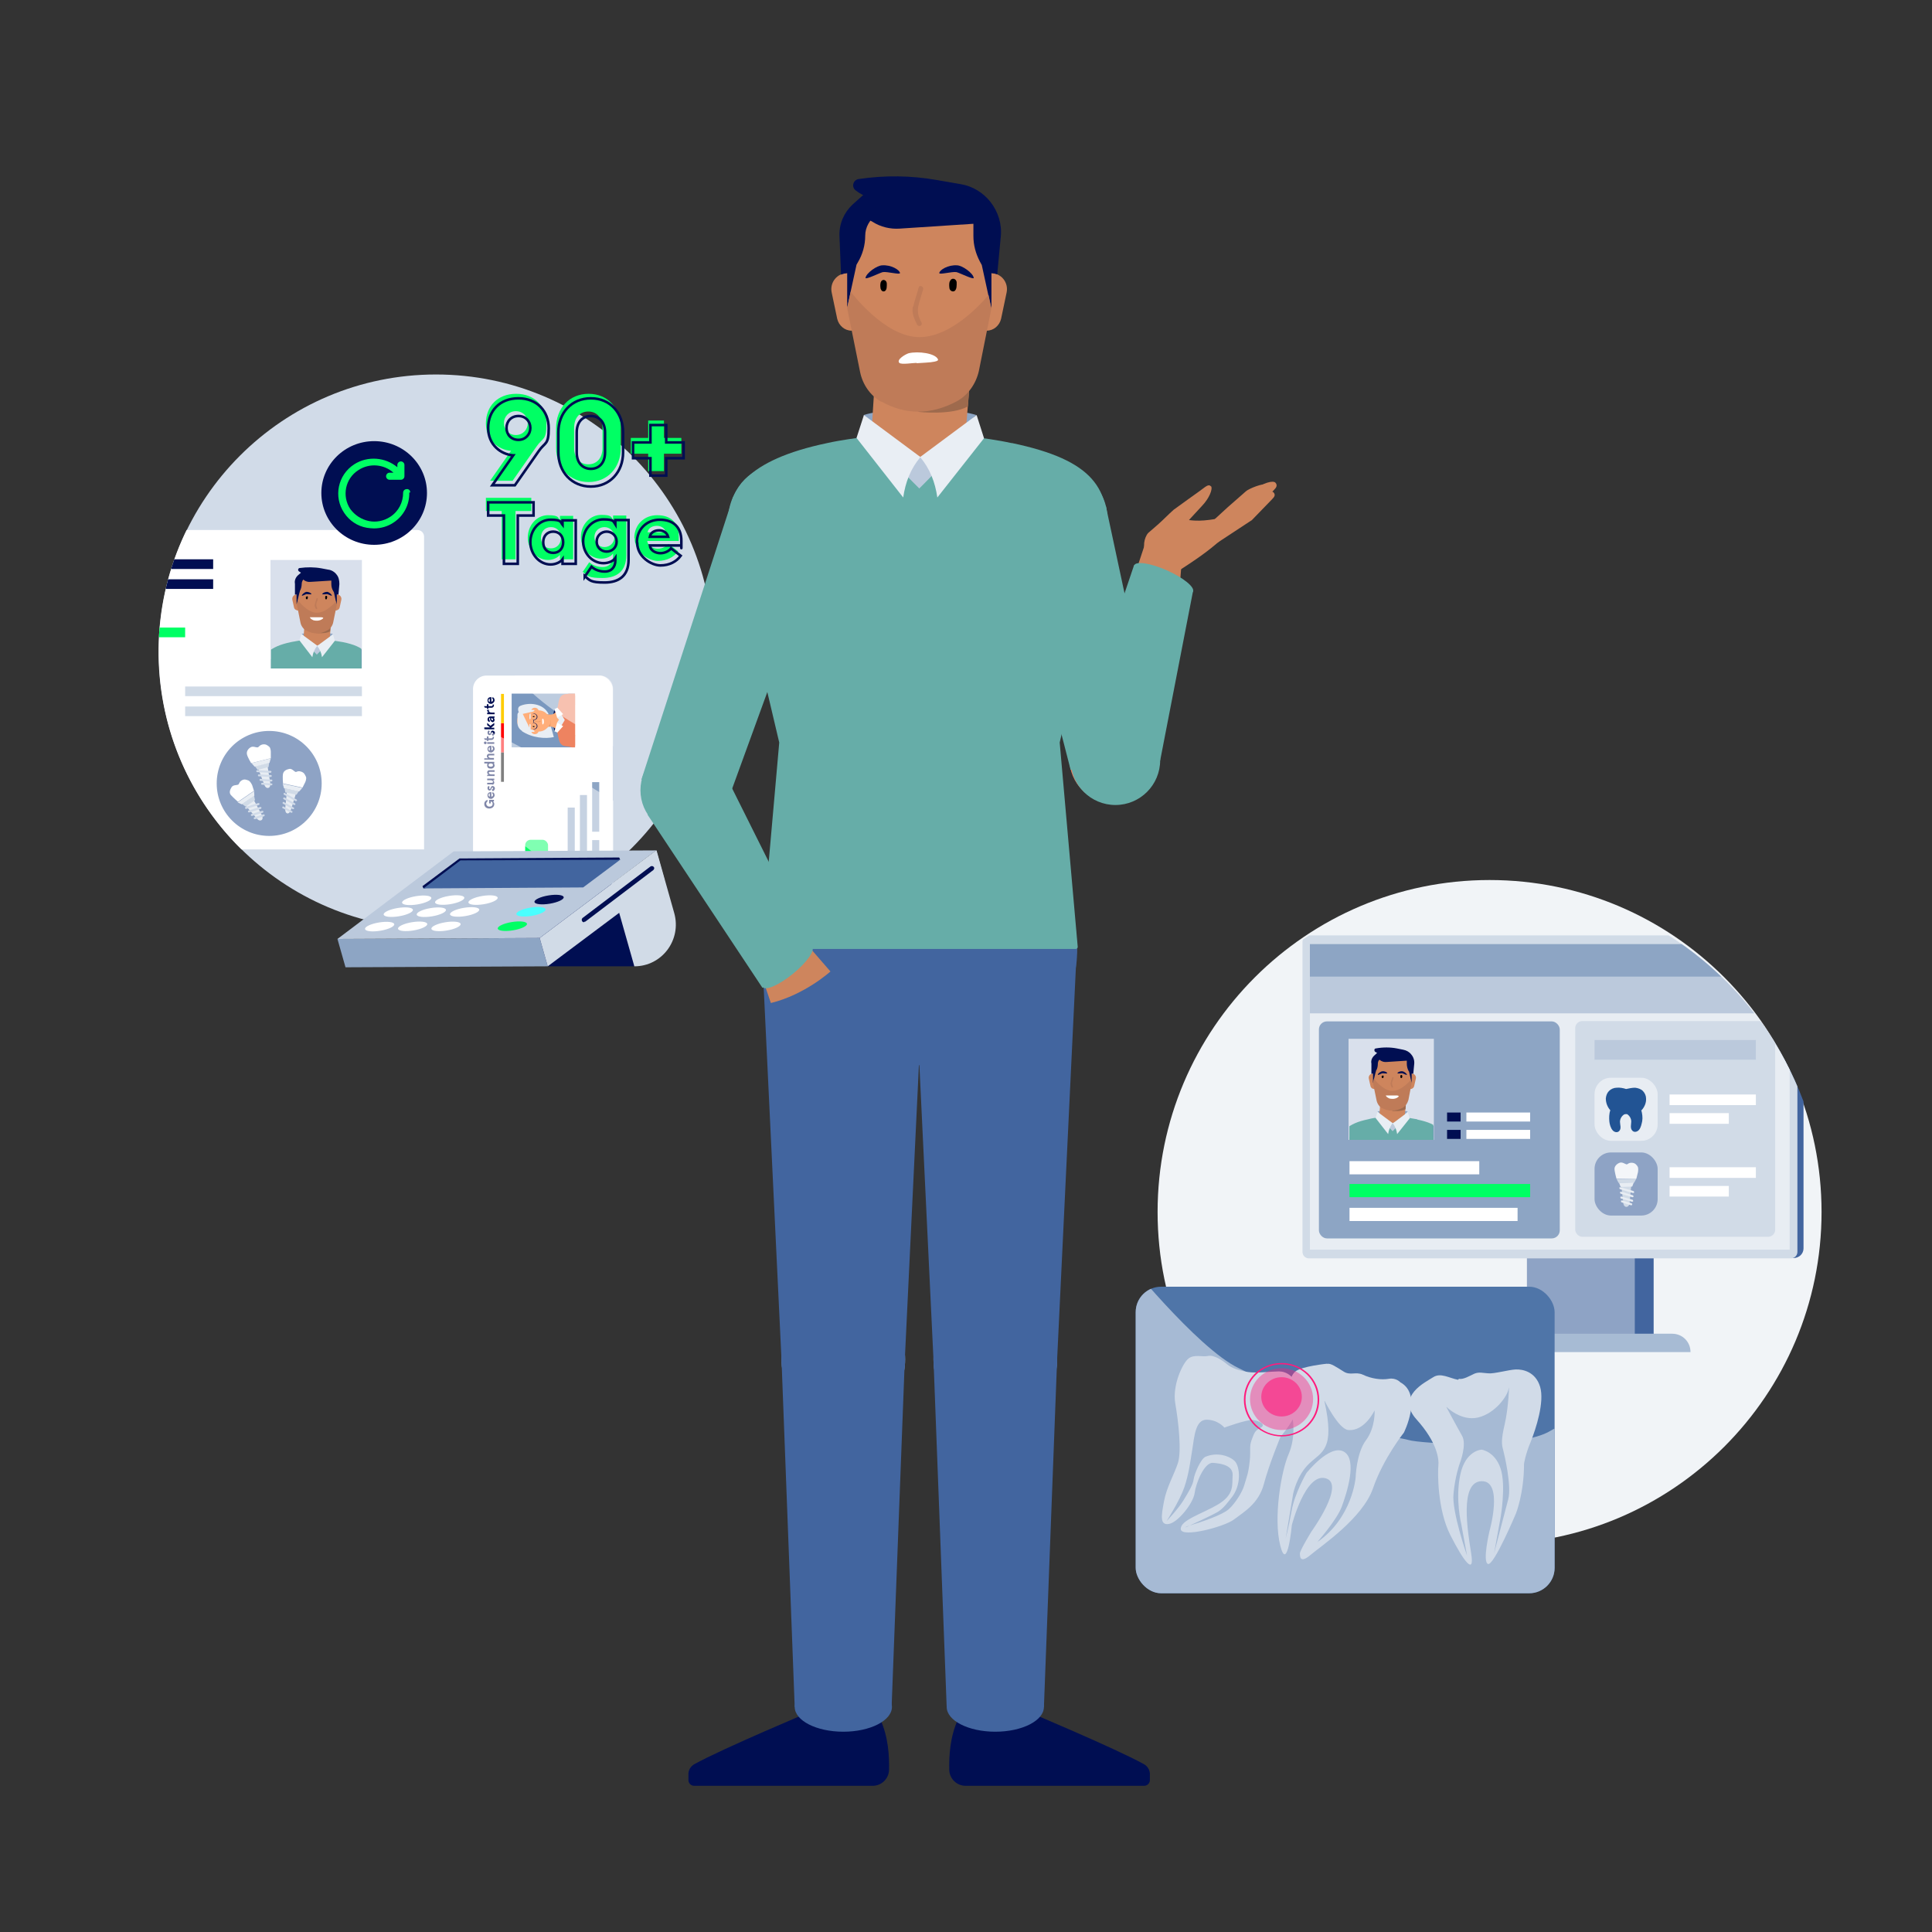 <?xml version="1.0" encoding="UTF-8"?>
<svg xmlns="http://www.w3.org/2000/svg" xmlns:xlink="http://www.w3.org/1999/xlink" id="Ebene_3" version="1.1" viewBox="0 0 600 600">
  <rect x="0" y="0" width="600" height="600" fill="#333333" stroke="none"/>
  <defs>
    <style>
      .st0, .st1 {
        fill: none;
      }

      .st2 {
        fill: #d1dbe9;
      }

      .st3 {
        fill: #4f75a8;
      }

      .st4 {
        fill: #dd9b6f;
      }

      .st1 {
        stroke: #000e52;
        stroke-miterlimit: 10;
        stroke-width: .8px;
      }

      .st5 {
        fill: #fc0;
      }

      .st6 {
        fill: #7a98bf;
      }

      .st7 {
        fill: #f4f6f9;
      }

      .st8 {
        fill: #000e52;
      }

      .st9 {
        fill: #d9e0ec;
      }

      .st10 {
        fill: #ce855d;
      }

      .st11 {
        fill: #ee8360;
      }

      .st12 {
        fill: #e9eef4;
      }

      .st13 {
        fill: #4affff;
      }

      .st14 {
        fill: #d1dbe8;
      }

      .st15 {
        fill: #66ada8;
      }

      .st16 {
        fill: #8ea3c5;
      }

      .st17 {
        clip-path: url(#clippath-1);
      }

      .st18 {
        clip-path: url(#clippath-3);
      }

      .st19 {
        clip-path: url(#clippath-4);
      }

      .st20 {
        clip-path: url(#clippath-2);
      }

      .st21 {
        clip-path: url(#clippath-6);
      }

      .st22 {
        clip-path: url(#clippath-5);
      }

      .st23 {
        fill: #9e6a4d;
      }

      .st24 {
        fill: #e89966;
      }

      .st25 {
        fill: #f1f4f7;
      }

      .st26 {
        fill: #fff;
      }

      .st27 {
        fill: #42659f;
      }

      .st28 {
        fill: #ffae7a;
      }

      .st29 {
        fill: #e8edf3;
      }

      .st30 {
        fill: #bf7b58;
      }

      .st31 {
        opacity: .6;
      }

      .st31, .st32 {
        isolation: isolate;
      }

      .st31, .st32, .st33 {
        fill: #ff1b7c;
      }

      .st32 {
        opacity: .4;
      }

      .st34 {
        opacity: .5;
      }

      .st35 {
        fill: red;
      }

      .st36 {
        fill: #8da5c4;
      }

      .st37 {
        fill: #a7bbd4;
      }

      .st38 {
        fill: #99d7cb;
      }

      .st39 {
        fill: #bbc9dc;
      }

      .st40 {
        fill: #a6bad4;
      }

      .st41 {
        fill: #d1dbe7;
      }

      .st42 {
        fill: #225494;
      }

      .st43 {
        clip-path: url(#clippath);
      }

      .st44 {
        fill: #00ff64;
      }
    </style>
    <clipPath id="clippath">
      <circle class="st0" cx="135.4" cy="202.4" r="86.1" transform="translate(-68.7 335.3) rotate(-89.3)"></circle>
    </clipPath>
    <clipPath id="clippath-1">
      <rect class="st0" x="84.2" y="173.9" width="28" height="33.7"></rect>
    </clipPath>
    <clipPath id="clippath-2">
      <rect class="st0" x="158.5" y="215.4" width="20.1" height="16.7"></rect>
    </clipPath>
    <clipPath id="clippath-3">
      <rect class="st0" x="158.9" y="214.8" width="19.6" height="17.9"></rect>
    </clipPath>
    <clipPath id="clippath-4">
      <circle class="st0" cx="462.4" cy="378.6" r="104.3"></circle>
    </clipPath>
    <clipPath id="clippath-5">
      <rect class="st0" x="419.1" y="322.6" width="26" height="31.4"></rect>
    </clipPath>
    <clipPath id="clippath-6">
      <rect class="st0" x="352.7" y="399.6" width="130.1" height="95.2" rx="7.9" ry="7.9"></rect>
    </clipPath>
  </defs>
  <g>
    <polygon class="st10" points="357.6 168.2 355.6 168.9 340.9 213.3 363.6 217.6 367.1 172.9 357.6 168.2"></polygon>
    <g>
      <g>
        <path class="st10" d="M372.6,165.5l8.6-7.9,5.7-5c.8-.8,5.7-2.8,6.4-2,.7.8,0,1.2-.8,2l-4.1,4.2-2,2.1-2.1,2.1-8.4,8.2c-1,1-2.6.9-3.5,0-1-1-1-2.6,0-3.5,0,0,0,0,0,0h0Z"></path>
        <path class="st10" d="M374.7,163.1l11.9-8-.3.2,3.5-3.2c2.2-2.1,5.6-3,6.3-2.2.7.8.3,1.5-.4,2.2l-6.2,6.4c0,0-.1.1-.2.2h0c0,0-11.6,8.5-11.6,8.5-1.1.8-2.7.6-3.5-.6-.8-1.1-.6-2.7.5-3.5,0,0,0,0,0,0h0Z"></path>
        <path class="st10" d="M374.4,165.1l11.7-7.1-.4.3,3.1-2.9c2.8-2.4,5.9-3.3,6.7-2.5.7.8.3,1.4-.5,2.2l-6.2,6.4c0,0-.2.2-.3.2h0c0,0-11.4,7.5-11.4,7.5-1.2.8-2.7.4-3.5-.7s-.4-2.7.7-3.5c0,0,0,0,0,0h0Z"></path>
        <path class="st10" d="M357.1,173.7c-3-4.6-1.4-7.5,5.3-10.7,7.9-3.8,4.5.9,20.2-2.9,3,4.6-11.1,13.6-15.7,16.6s-6.8,1.6-9.8-3.1h0Z"></path>
      </g>
      <path class="st10" d="M376.1,151c.6.8-.5,3.7-2.8,6.1l-1.2,1.3c-.4.4-.8.9-1.2,1.3-.4.4-.8.9-1.2,1.3l-.7.8-.4.4-.2.2h0c0,.2,0,.2-.1.3l-.2.3-.4.6c-.6,1-1.3,2-1.9,3l-.9,1.5c-.3.5-.6,1-.9,1.6-.2.4-.5.8-.7,1.2-1.4,2.6-5,3-7.2.8h0c-1.4-1.4-.8-4.8.5-6.2,0,0,3.4-2.9,4.2-3.7l2.5-2.4,1.2-1.1,4.7-3.4,2.8-2,1.5-1.1c.7-.5,1.9-1.6,2.5-.8h0Z"></path>
    </g>
  </g>
  <g>
    <circle class="st14" cx="135.4" cy="202.4" r="86.1"></circle>
    <g>
      <g class="st43">
        <g>
          <path class="st26" d="M4.5,164.6h125.1c1.2,0,2.1.9,2.1,2.1v97.1H2.4v-97.1c0-1.2.9-2.1,2.1-2.1Z"></path>
          <rect class="st41" x="57.5" y="213.2" width="54.9" height="3"></rect>
          <rect class="st41" x="57.5" y="219.4" width="54.9" height="3"></rect>
          <rect class="st41" x="14.9" y="207.1" width="31.9" height="3"></rect>
          <rect class="st41" x="14.9" y="213.2" width="31.9" height="3"></rect>
          <rect class="st41" x="14.9" y="219.4" width="31.9" height="3"></rect>
          <rect class="st8" x="14.9" y="173.7" width="51.3" height="3"></rect>
          <rect class="st8" x="14.9" y="179.9" width="51.3" height="3"></rect>
          <rect class="st8" x="14.9" y="186.1" width="31.9" height="3"></rect>
          <rect class="st44" x="14.9" y="194.9" width="42.6" height="3"></rect>
          <rect class="st9" x="84" y="173.9" width="28.4" height="33.7"></rect>
          <g class="st17">
            <g>
              <path class="st36" d="M93.6,196.9s1.3-.5,4.9-.5,4.9.5,4.9.5l-4.9,4.6s-4.8-4.6-4.8-4.6Z"></path>
              <g>
                <path class="st10" d="M103.2,188.8l-1.1,13.1c-.2,2.2-2.1,3.9-4.3,3.7h0c-2.2-.2-3.8-2.1-3.7-4.3l.8-13.3c.2-2.1,2-3.8,4.1-3.8h0c2.4,0,4.4,2.1,4.2,4.5h0Z"></path>
                <path class="st23" d="M102.8,192.9l-4.6,3.7s2.9.3,4.3-.5l.3-3.2Z"></path>
                <g>
                  <g id="SANI_HEAD_FRONTAL">
                    <path class="st10" d="M98.2,193.2l6.4-5.6v-5c0-2.2-1.9-4-4.3-4h-3.8c-2.4,0-4.3,1.8-4.3,4v5l6.1,5.6h0Z"></path>
                    <path class="st10" d="M104.2,189.6h-1.1v-5h1.5c.9,0,1.6.8,1.4,1.7l-.5,2.3c-.1.6-.7,1-1.3,1Z"></path>
                    <path class="st10" d="M92.6,189.6h1.1v-5h-1.5c-.9,0-1.6.8-1.4,1.7l.5,2.3c.1.6.7,1,1.3,1Z"></path>
                    <path class="st8" d="M92.1,187.6v-3c-.4,0-.5.1-.5.1v-3.4c-.2-1,.2-2,1-2.7l1.4-1.2s5.5-.7,5.3-.6c-.8.3-3.2,1.8-4.6,2.7-.6.4-1,1.1-1,1.8h0c0,.8-.2,1.6-.6,2.3v.2c-.1,0-.9,3.7-.9,3.7h0Z"></path>
                    <path class="st8" d="M104.6,187.6v-3c.4,0,.5.1.5.1l.3-3.3c0-1.1-.2-2.2-.9-3h0c-.6-.8-1.6-1.4-2.6-1.5l-2.1-.4c-2.2-.4-4.5-.4-6.7-.1h0c-.5,0-.7.7-.3,1,.7.6,1.7.9,3.1,1l-1.8.6c-.5.1-.5.8-.1,1h.2c.7.6,1.5.8,2.3.7l6.4-.4v1.1c0,.8.2,1.5.6,2.2l.2.3h0l.8,3.7h0Z"></path>
                    <path class="st30" d="M95.1,195.8c2.1,1.2,4.3,1.2,6.5,0,1-.5,1.7-1.5,1.9-2.6l1.1-5.4-.2-1.1c-.2.2-3,3.6-6,3.6s-5.9-3.9-5.9-3.9l-.3,1.4,1.1,5.5c.2,1.1.9,2,1.8,2.6h0Z"></path>
                  </g>
                  <path d="M101,185.3c.1-.4.6-.3.6,0,0,.2,0,.6-.2.8-.2.1-.3,0-.4-.2,0-.1,0-.4,0-.6h0Z"></path>
                  <path d="M95.1,185.4c.1-.3.5-.3.5,0,0,.2,0,.6-.2.7-.2,0-.3,0-.4-.2,0-.1,0-.4,0-.6h0Z"></path>
                  <path class="st8" d="M103.1,185c0,.2-1.3-.5-1.5-.5-.4,0-1.5.2-1.5,0,0-.3.8-.7,1.5-.7.4,0,1.4.7,1.4,1.1Z"></path>
                  <path class="st8" d="M93.7,185c0,.2,1.3-.5,1.5-.5.4,0,1.5.2,1.5,0,0-.3-.8-.7-1.5-.7-.4,0-1.4.7-1.4,1.1Z"></path>
                  <path class="st30" d="M97.8,187.6c.1-.6.3-1.1.5-1.7,0-.3.5-.1.4.1-.1.4-.2.8-.4,1.2-.2.7,0,1.1.2,1.7.1.2-.2.4-.4.2-.3-.5-.5-1-.3-1.6h0Z"></path>
                  <path class="st26" d="M96.4,191.7c0,0,.1,0,.3,0,1,0,2,0,3,0,.3,0,.9.1.6.4-.6.5-1.5.8-2.6.6-.5,0-1.8-.8-1.3-1.1h0Z"></path>
                </g>
              </g>
              <g>
                <path class="st10" d="M107.5,243.2l-1.7,1.9s2.2,2,5.2,2.7l.4-1.3s-.1-2-4-3.3h0Z"></path>
                <g>
                  <g>
                    <circle class="st42" cx="110.2" cy="205.5" r="4.3"></circle>
                    <polygon class="st15" points="106.2 207.1 114.8 230.7 122.2 228.5 114.2 204 106.2 207.1"></polygon>
                    <circle class="st42" cx="118.5" cy="229.4" r="3.8"></circle>
                  </g>
                  <g>
                    <ellipse class="st15" cx="109.6" cy="244.8" rx=".8" ry="2.8" transform="translate(-149.5 175.2) rotate(-50.8)"></ellipse>
                    <polygon class="st15" points="114.8 228.4 107.4 243.1 111.7 246.6 121.7 231.5 114.8 228.4"></polygon>
                    <circle class="st15" cx="118.5" cy="229.4" r="3.8"></circle>
                  </g>
                </g>
              </g>
              <path class="st39" d="M95.8,201l1.3-1.1,1.3.6,1.7-.5c.8.7,1.3,1.6,1.8,2.8l-3,3.9-4.1-3.1,1.1-2.7h0Z"></path>
              <path class="st15" d="M106.4,199.4c-1.1-.2-2.6-.4-3.7-.6-1.1,1.3-4.3,4.5-4.3,4.5,0,0-3.2-3.2-4.3-4.5-1.1.1-2.6.4-3.7.6-7.1,1.5-8.6,4.1-8.6,7l4.5,18.9-1.6,17.7c0,0,0,.2.2.2h27.1c0,0,.2,0,.2-.2l-1.6-17.7,4-17.5c.5-4.5-1.1-7-8.2-8.4h0Z"></path>
              <path class="st12" d="M98.5,200.6c-.8,1-1.3,2.1-1.5,3.5l-4-5.2.6-2,4.9,3.6h0Z"></path>
              <path class="st12" d="M98.5,200.6c.8,1,1.3,2.1,1.5,3.5l4-5.1-.6-2-4.9,3.6h0Z"></path>
              <g>
                <rect class="st8" x="97.5" y="213.4" width="16.8" height="12.3" rx=".5" ry=".5" transform="translate(-8.7 4.4) rotate(-2.3)"></rect>
                <g>
                  <path class="st10" d="M93.9,220.7s3.7-.3,4.4-.4c1,0,.9-.2,1.4,0,.4.2.4,4.1-.5,4.4-.8.3-4.1.3-4.8.2s-1.7-.8-1.9-1.3c-.2-.5-.4-1.2,0-1.9.5-.8,1.5-1.2,1.5-1.2h0Z"></path>
                  <path class="st10" d="M93.9,220.7c.8-.4,1.9-1.4,3.6-1.6v1.6c.4.3-.3,0-.3,0,0,0-4.1.4-3.2,0h0Z"></path>
                  <path class="st10" d="M97.2,220.4s2.8-.3,4-.4c.3,0,.5.2.5.5h0c0,.3-.2.5-.4.6-1,.1-3.3.4-3.5.4-.2,0-1,0-.6-1.1h0Z"></path>
                </g>
                <g>
                  <circle class="st42" cx="77.7" cy="225" r="3.8"></circle>
                  <circle class="st15" cx="86.2" cy="205.6" r="4.3"></circle>
                  <polygon class="st15" points="90 207.4 81.2 226.6 74.2 223.6 82.3 203.8 90 207.4"></polygon>
                </g>
                <g>
                  <g>
                    <ellipse class="st15" cx="93.7" cy="223" rx=".7" ry="2.7" transform="translate(-46.1 25.6) rotate(-12.5)"></ellipse>
                    <polygon class="st15" points="77.7 221.2 93.1 220.3 94.3 225.7 78.4 228.8 77.7 221.2"></polygon>
                  </g>
                  <circle class="st15" cx="77.7" cy="225" r="3.8"></circle>
                </g>
              </g>
            </g>
          </g>
          <g>
            <circle class="st16" cx="83.6" cy="243.3" r="16.3"></circle>
            <path class="st29" d="M91.9,246.5l-1.5,4.8s-.4,1.5-1.2,1.3-.6-1.7-.6-1.7l.5-5.1,2.9.7h0Z"></path>
            <polygon class="st41" points="92.8 245.7 92.1 246.8 88.6 246.1 88.4 244.8 92.8 245.7"></polygon>
            <path class="st2" d="M91.9,248.8s0,0-.1,0l-3.6-2c-.1,0-.2-.2-.1-.4s.2-.2.4-.1l3.6,2c.1,0,.2.2.1.4,0,0-.2.1-.2.1Z"></path>
            <path class="st2" d="M91.4,250s0,0-.1,0l-3.2-1.8c-.1,0-.2-.2-.1-.4s.2-.2.4-.1l3.2,1.8c.1,0,.2.2.1.4,0,0-.2.1-.2.1Z"></path>
            <path class="st2" d="M91,251.3s0,0-.1,0l-3-1.7c-.1,0-.2-.2-.1-.4s.2-.2.4-.1l3,1.7c.1,0,.2.2.1.4,0,0-.2.1-.2.1Z"></path>
            <path class="st2" d="M90.5,252.4s0,0-.1,0l-2.6-1.4c-.1,0-.2-.2-.1-.4s.2-.2.4-.1l2.6,1.4c.1,0,.2.2.1.4,0,0-.2.1-.2.1Z"></path>
            <path class="st26" d="M93.9,244.7l.9-1.8s.5-1.1.2-1.7-.5-1.3-1.6-1.6-1.3.3-1.7.1-1.1-1.1-1.9-.9c-.9.2-1.7.6-1.9,1.5s0,3,0,3l6.1,1.3h0Z"></path>
            <polygon class="st29" points="93.9 244.7 92.9 245.8 88.2 244.8 87.8 243.4 93.9 244.7"></polygon>
            <path class="st29" d="M83.1,238l.8,5s.3,1.5-.6,1.7c-.9.2-1.3-1.2-1.3-1.2l-1.8-4.8,2.9-.7h0Z"></path>
            <polygon class="st41" points="83.6 236.8 83.4 238.2 80 239.1 79.2 238 83.6 236.8"></polygon>
            <path class="st2" d="M84,240h0l-4.1-.2c-.2,0-.3-.1-.3-.3,0-.2.1-.3.3-.3l4.1.2c.2,0,.3.1.3.3,0,.1-.1.3-.3.3h0Z"></path>
            <path class="st2" d="M84.1,241.3h0l-3.7-.2c-.2,0-.3-.1-.3-.3,0-.2.1-.3.3-.3l3.7.2c.2,0,.3.1.3.3,0,.1-.1.3-.3.3h0Z"></path>
            <path class="st2" d="M84.3,242.7h0l-3.4-.2c-.2,0-.3-.1-.3-.3,0-.2.1-.3.3-.3l3.4.2c.2,0,.3.1.3.3,0,.1-.1.3-.3.3h0Z"></path>
            <path class="st2" d="M84.3,243.9h0l-2.9-.2c-.2,0-.3-.1-.3-.3s.2-.3.3-.3l2.9.2c.2,0,.3.1.3.3,0,.1-.1.3-.3.3h0Z"></path>
            <path class="st26" d="M84.1,235.5v-2c0,0,0-1.2-.5-1.6s-1-.9-2.1-.7c-1.1.3-1,.8-1.5.9s-1.4-.5-2.2,0-1.3,1.3-1.1,2.2c.2.9,1.3,2.7,1.3,2.7l6-1.5h0Z"></path>
            <polygon class="st29" points="84.1 235.5 83.7 236.9 79.1 238.1 78.1 237 84.1 235.5"></polygon>
            <path class="st29" d="M78.8,248.4l2.4,4.5s.8,1.3,0,1.8-1.6-.7-1.6-.7l-3.4-3.9,2.5-1.6h0Z"></path>
            <polygon class="st41" points="78.9 247.1 79.2 248.5 76.3 250.5 75.2 249.7 78.9 247.1"></polygon>
            <path class="st2" d="M76.4,251.2c-.1,0-.2,0-.3-.2,0-.1,0-.3.2-.4l3.9-1.2c.2,0,.3,0,.4.2,0,.1,0,.3-.2.4l-3.9,1.2s0,0,0,0Z"></path>
            <path class="st2" d="M77.3,252.3c-.1,0-.2,0-.3-.2,0-.1,0-.3.2-.4l3.6-1.1c.2,0,.3,0,.4.2,0,.1,0,.3-.2.4l-3.6,1.1s0,0,0,0Z"></path>
            <path class="st2" d="M78.2,253.4c-.1,0-.2,0-.3-.2,0-.1,0-.3.2-.4l3.3-1c.2,0,.3,0,.4.2,0,.1,0,.3-.2.4l-3.3,1s0,0,0,0Z"></path>
            <path class="st2" d="M79.1,254.4c-.1,0-.2,0-.3-.2,0-.1,0-.3.2-.4l2.8-.9c.2,0,.3,0,.4.2,0,.1,0,.3-.2.4l-2.8.9s0,0,0,0Z"></path>
            <path class="st26" d="M78.9,245.7l-.6-1.9s-.5-1.1-1.1-1.4c-.6-.2-1.3-.6-2.2,0s-.6,1.1-1.1,1.3-1.5,0-2,.8-.8,1.7-.2,2.4,2.2,2.1,2.2,2.1l5.1-3.5h0Z"></path>
            <polygon class="st29" points="78.9 245.7 79 247.1 75.1 249.8 73.8 249.2 78.9 245.7"></polygon>
          </g>
        </g>
      </g>
      <g>
        <ellipse class="st8" cx="116.2" cy="153.1" rx="16.4" ry="16.1"></ellipse>
        <path class="st44" d="M127.4,152.9c0-.6-.5-1.1-1.1-1-.6,0-1.1.5-1.1,1.1,0,3-1.4,5.8-4,7.5-2,1.3-4.4,1.8-6.7,1.3s-4.3-1.8-5.7-3.7c-2.7-4-1.6-9.5,2.5-12.1,3.5-2.3,8-1.8,10.9.8h-1.2c-.6,0-1.1.5-1.1,1.1s.5,1.1,1.1,1.1h3.5c.6,0,1.1-.5,1.1-1.1v-3.5c0-.6-.5-1.1-1.1-1.1s-1.1.5-1.1,1.1v.7c-3.7-3.1-9.2-3.6-13.4-.9-5.1,3.3-6.5,10.1-3.1,15.1,1.6,2.4,4.1,4.1,7,4.6.7.1,1.5.2,2.2.2,2.2,0,4.3-.6,6.1-1.8,3.2-2.1,5-5.6,4.9-9.3h0Z"></path>
      </g>
    </g>
    <g>
      <g>
        <rect class="st26" x="146.9" y="209.8" width="43.4" height="69.1" rx="4.2" ry="4.2"></rect>
        <rect class="st36" x="176.3" y="250.8" width="2.2" height="24.1"></rect>
        <rect class="st36" x="180.1" y="246.9" width="2.2" height="28"></rect>
        <rect class="st36" x="183.9" y="260.9" width="2.2" height="14"></rect>
        <rect class="st36" x="183.9" y="242.9" width="2.2" height="15.4"></rect>
        <rect class="st44" x="163.1" y="260.8" width="7.1" height="8.8" rx="1.7" ry="1.7"></rect>
        <g>
          <path class="st8" d="M152,251.1c-1.1,0-1.6-.7-1.6-1.4s.4-1.1,1-1.3v.5c-.2.1-.4.4-.4.7s.3.9,1,.9,1-.4,1-.9-.3-.6-.6-.7v.6h-.5v-1.1h1.5v.5h-.3c.2.2.4.4.4.8,0,.7-.5,1.4-1.6,1.4h0s0,0,0,0Z"></path>
          <path class="st8" d="M152.6,245.9v1.5c.3,0,.5-.2.5-.5s-.1-.4-.3-.5l.2-.4c.4.2.6.5.6,1s-.6,1.1-1.1,1.1-1.1-.3-1.1-1.1.6-1,1.1-1h.2,0ZM152.1,246.4c-.2,0-.4.2-.4.5s.1.4.4.5v-.9Z"></path>
          <path class="st8" d="M152.9,245.6l-.2-.4c.2,0,.4-.2.4-.4s0-.2-.2-.2-.2.2-.3.4c-.1.3-.3.5-.6.5s-.6-.3-.6-.7.1-.6.4-.7l.3.3c-.1,0-.2.2-.2.4s0,.2.2.2.2,0,.3-.4c.1-.3.3-.5.6-.5s.7.3.7.7-.3.8-.6.9h0s0,0,0,0Z"></path>
          <path class="st8" d="M152.9,243.6h-1.6v-.5h1.4c.3,0,.4-.1.4-.3,0-.3-.3-.5-.9-.5h-.9v-.5h2.2v.5h-.4c.2.2.4.4.4.7,0,.4-.2.7-.7.7h0Z"></path>
          <path class="st8" d="M151.3,241.1v-.5h.4c-.2-.2-.4-.4-.4-.7,0-.4.2-.7.7-.7h1.6v.5h-1.4c-.3,0-.4.1-.4.3,0,.3.3.5.9.5h.9v.5h-2.2Z"></path>
          <path class="st8" d="M152.4,238.7c-.7,0-1.1-.3-1.1-1s.1-.5.2-.6h-1.1v-.5h3.1v.5h-.2c.1,0,.3.3.3.6,0,.6-.5,1-1.1,1h0ZM152.4,237.1c-.4,0-.7.2-.7.5s.2.5.7.5.7-.2.7-.5-.2-.5-.7-.5Z"></path>
          <path class="st8" d="M150.4,236v-.5h1.2c-.2-.1-.4-.4-.4-.7s.2-.7.7-.7h1.6v.5h-1.4c-.3,0-.4.1-.4.3s.2.5.8.5h.9v.5h-3.1,0Z"></path>
          <path class="st8" d="M152.6,231.5v1.5c.3,0,.5-.2.5-.5s-.1-.4-.3-.5l.2-.4c.4.2.6.5.6,1s-.6,1.1-1.1,1.1-1.1-.3-1.1-1.1.6-1,1.1-1h.2,0ZM152.1,232.1c-.2,0-.4.2-.4.5s.1.4.4.5v-.9Z"></path>
          <path class="st8" d="M150.7,231.1c-.2,0-.4-.1-.4-.4s.1-.4.4-.4.4.1.4.4-.1.4-.4.4ZM151.3,231v-.5h2.2v.5h-2.2Z"></path>
          <path class="st8" d="M152.7,229.8h-1v.3h-.5v-.3h-.6l-.3-.5h.9v-.6h.5v.6h.9c.3,0,.4-.1.4-.3s0-.1,0-.2h.4c0,0,0,.1,0,.2,0,.5-.3.8-.8.8h0Z"></path>
          <path class="st8" d="M152.9,228.4l-.2-.4c.2,0,.4-.2.4-.4s0-.2-.2-.2-.2.2-.3.4c-.1.3-.3.5-.6.5s-.6-.3-.6-.7.1-.6.4-.7l.3.3c-.1,0-.2.2-.2.4s0,.2.2.2.2,0,.3-.4c.1-.3.3-.5.6-.5s.7.3.7.7-.3.8-.6.9h0s0,0,0,0Z"></path>
          <path class="st8" d="M150.4,226.4v-.5h1.8l-.9-.7v-.7l1,.9,1.2-.9v.7l-1,.8h1v.5h-3.1Z"></path>
          <path class="st8" d="M152.9,224.2c-.4,0-.7-.4-.7-.9v-.4h0c-.2,0-.3.2-.3.4s0,.3.2.4v.5c-.5,0-.7-.4-.7-.8s.3-.9.9-.9h1.3v.4h-.3c.2.2.3.4.3.7s-.2.7-.7.7h0ZM152.6,222.9h0v.4c0,.2,0,.4.3.4s.2-.1.2-.2c0-.2-.2-.5-.4-.5Z"></path>
          <path class="st8" d="M151.3,221.8v-.5h.4c-.2-.2-.4-.4-.4-.6s0-.2,0-.3h.5c0,.2,0,.2,0,.3,0,.3.2.6,1,.6h.8v.5h-2.2,0Z"></path>
          <path class="st8" d="M152.7,219.8h-1v.3h-.5v-.3h-.6l-.3-.5h.9v-.6h.5v.6h.9c.3,0,.4-.1.4-.3s0-.1,0-.2h.4c0,0,0,.1,0,.2,0,.5-.3.8-.8.8h0Z"></path>
          <path class="st8" d="M152.6,216.4v1.5c.3,0,.5-.2.5-.5s-.1-.4-.3-.5l.2-.4c.4.2.6.5.6,1s-.6,1.1-1.1,1.1-1.1-.3-1.1-1.1.6-1,1.1-1h.2,0ZM152.1,217c-.2,0-.4.2-.4.5s.1.4.4.5v-.9Z"></path>
        </g>
        <g>
          <rect class="st35" x="155.6" y="224.6" width=".9" height="9.1"></rect>
          <rect class="st5" x="155.6" y="215.5" width=".9" height="9.1"></rect>
          <rect x="155.6" y="233.7" width=".9" height="9.1"></rect>
        </g>
        <g class="st20">
          <g>
            <g class="st18">
              <g>
                <rect class="st6" x="158.9" y="214.8" width="19.6" height="17.9"></rect>
                <g>
                  <line class="st0" x1="187.3" y1="212.6" x2="187.6" y2="216.7"></line>
                  <circle class="st38" cx="187.1" cy="214.7" r="2.1"></circle>
                </g>
              </g>
            </g>
            <g>
              <path class="st8" d="M172.2,227s-1-3.5,0-6.7l1.6,3.2h0l-1.6,3.5h0Z"></path>
              <path class="st28" d="M173.1,219.8c-.1,1.1-1,2.1-1.9,2.1h-4.1c-1.1,0-1.9.9-1.9,1.9h0c0,1.1.9,1.9,1.9,1.9h4.1c.9,0,1.8.9,1.9,1.8,0,0,.7,1.1,1.5,1.1h6.5v-9.8h-7.7c-.1.4-.2.9-.2.9h0Z"></path>
              <g>
                <path class="st24" d="M168.8,225.8s2.2-3,2.2-1.9-.1,1.8-.1,1.8h-2.1q0,.1,0,.1Z"></path>
                <path class="st12" d="M171.1,225.7l.9,3.2c-2.6.6-6.8.3-10-1.9l5.7-1.3h3.3Z"></path>
                <path class="st12" d="M162.2,222.2l-.9-.9c-.3-.2-.4-.6-.4-1h0c0-.5.2-.9.7-1.1,0,0,0,0,0,0,2.6-1.1,7.1-.9,8.8,2.6l-8.2.4h0Z"></path>
                <path class="st28" d="M169.9,221.7l.3.3c.5.5.8,1.2.8,1.9h0c0,.7-.3,1.4-.8,1.9l-.3.3c-.7.7-1.6,1.1-2.7,1.1h-3.3c-1.8,0-3.3-1.5-3.3-3.3h0c0-1.8,1.5-3.3,3.3-3.3h3.3c1,0,2,.4,2.6,1.1h0Z"></path>
                <circle class="st28" cx="166.1" cy="221" r="1.2"></circle>
                <circle class="st28" cx="166.1" cy="226.8" r="1.2"></circle>
                <path class="st12" d="M165.5,221l-3.6.8v-1.5l4.1.2h0c0,.2-.2.4-.5.5h0Z"></path>
                <path class="st12" d="M165.5,226.7l-3.5-.8,1.7,1.4h2.3c0-.3-.2-.5-.5-.6h0Z"></path>
                <path class="st12" d="M162,221l3.1,6.4h-1.5c-1.6,0-2.9-1.3-2.9-2.9v-2.5c0-.6.5-1.1,1.1-1.1h.2Z"></path>
              </g>
              <g>
                <path class="st8" d="M166.9,225.5c0,.6-.5,1-1,1s-1-.5-1-1,.5-1,1-1,1,.5,1,1ZM164.9,225.5c0,.5.4.9.9.9s.9-.4.9-.9-.4-.9-.9-.9-.9.4-.9.9Z"></path>
                <path class="st8" d="M166.9,222.6c0,.6-.5,1-1,1s-1-.5-1-1,.5-1,1-1,1,.5,1,1ZM164.9,222.6c0,.5.4.9.9.9s.9-.4.9-.9-.4-.9-.9-.9-.9.4-.9.9Z"></path>
                <path class="st8" d="M165.9,223.6c-.3.5,0,.9,0,.9h-.1c0,0-.4-.5,0-1h.1Z"></path>
              </g>
              <path d="M165.6,225.4c-.2,0-.2.3,0,.4.1,0,.4,0,.4-.1,0-.1,0-.2-.1-.2,0,0-.2,0-.4,0Z"></path>
              <path d="M165.6,222.4c-.2,0-.2.3,0,.3.1,0,.4,0,.4-.1,0-.1,0-.2-.1-.2,0,0-.2,0-.4,0h0Z"></path>
              <path class="st24" d="M167.6,223.9c-.4.3-.9.1-1.3,0-.1,0-.2.2,0,.2.5.1,1.1.3,1.5,0s0-.3-.1-.2h0Z"></path>
              <path class="st26" d="M168.4,224.2c0,.2,0,.7.1.8.2,0,.4-.4.4-.6,0-.5,0-1.2-.4-1.2-.2,0-.1.6-.1,1h0Z"></path>
              <path class="st12" d="M164.5,224.8s0,0,0,0c0,0-.1.3-.1.4,0,.2,0,.4,0,.6,0,.2,0,.6.2.8.2.3.2-.3.2-.4,0-.3,0-.6,0-.8,0-.1,0-.4,0-.4h0Z"></path>
              <path class="st12" d="M164.5,223.4s0,0,0,0c0,0-.1-.3-.1-.4,0-.2,0-.4,0-.6,0-.2,0-.6.2-.8.2-.3.2.3.2.4,0,.3,0,.6,0,.8,0,.1,0,.4,0,.4h0Z"></path>
              <g>
                <g>
                  <g>
                    <path class="st24" d="M200.8,214.6l1.7.3h1.1c.2.2.9,0,1-.1,0-.2-.1-.1-.3-.2l-.9-.2h-.4c0,0-.4-.2-.4-.2l-1.7-.3c-.2,0-.4.1-.4.3,0,.2.1.4.3.4h0Z"></path>
                    <path class="st28" d="M201.3,214.7h2.1,0,.7c.4.2.9,0,1-.1,0-.2,0-.2-.2-.2l-1.3-.3h-2.2c-.2,0-.4,0-.4.3,0,.2.1.4.4.4h0Z"></path>
                    <path class="st28" d="M201.1,214.5h2c0-.1,0-.1,0-.1h.6c.6.2,1,0,1-.2,0-.2,0-.2-.2-.2l-1.3-.3h-2.1c-.2,0-.4.2-.4.4s.2.4.4.4h0,0Z"></path>
                    <path class="st28" d="M198.2,214.8c0,.8.4,1.1,1.6.9,1.3-.2.5-.5,2.8-1.3,0-.8-2.5-.8-3.3-.8s-1,.4-1,1.2h0Z"></path>
                  </g>
                  <path class="st28" d="M202.5,216.1c0-.1-.4-.4-.9-.5h-.2c0,0-.2,0-.2-.1s-.2,0-.2,0h-.2c0,0,0,0,0,0h0s0,0,0,0h0s0,0,0,0c-.2,0-.3-.1-.5-.2h-.2c0-.1-.2-.2-.2-.2h-.2c-.4-.3-.9,0-1,.4h0c0,.3.3.7.6.7,0,0,.7,0,.8.1h.5c0,0,.2.1.2.1h.9s.5,0,.5,0h.3c.1,0,.4,0,.4,0h0Z"></path>
                  <g>
                    <circle class="st28" cx="195.9" cy="214.7" r="1.1"></circle>
                    <circle class="st28" cx="199" cy="214.8" r="1.1"></circle>
                    <rect class="st28" x="196.3" y="213.2" width="2.3" height="3.2" transform="translate(-18.4 411.1) rotate(-89.7)"></rect>
                  </g>
                </g>
                <g>
                  <ellipse class="st11" cx="198.9" cy="214.7" rx="1.5" ry=".4" transform="translate(-17 412.2) rotate(-89.7)"></ellipse>
                  <circle class="st11" cx="188.4" cy="214.6" r="1.7"></circle>
                  <polygon class="st11" points="188.4 216.4 198.9 216.2 198.9 213.2 188.4 212.9 188.4 216.4"></polygon>
                </g>
                <g>
                  <circle class="st11" cx="175.7" cy="217.6" r="2"></circle>
                  <polygon class="st11" points="188 213 188.8 216.3 176.2 219.5 175.3 215.7 188 213"></polygon>
                  <circle class="st11" cx="188.4" cy="214.6" r="1.7"></circle>
                </g>
              </g>
              <g>
                <g>
                  <g>
                    <path class="st24" d="M200.8,232.7l1.7-.3h1.1c.2-.2.9,0,1,.1,0,.2-.1.1-.3.2l-.9.2h-.4c0,0-.4.2-.4.2l-1.7.3c-.2,0-.4-.1-.4-.3,0-.2.1-.4.3-.4h0Z"></path>
                    <path class="st28" d="M201.3,232.6h2.1,0,.7c.4-.2.9,0,1,.1,0,.2,0,.2-.2.2l-1.3.3h-2.2c-.2,0-.4,0-.4-.3,0-.2.1-.4.4-.4h0Z"></path>
                    <path class="st28" d="M201.1,232.8h2c0,.1,0,.1,0,.1h.6c.6-.2,1,0,1,.2,0,.2,0,.2-.2.2l-1.3.3h-2.1c-.2,0-.4-.2-.4-.4s.2-.4.4-.4h0,0Z"></path>
                    <path class="st28" d="M198.2,232.4c0-.8.4-1.1,1.6-.9,1.3.2.5.5,2.8,1.3,0,.8-2.5.8-3.3.8s-1-.4-1-1.2h0Z"></path>
                  </g>
                  <path class="st28" d="M202.5,231.2c0,.1-.4.4-.9.5h-.2c0,0-.2,0-.2.1s-.2,0-.2,0h-.2c0,0,0,0,0,0h0s0,0,0,0h0s0,0,0,0c-.2,0-.3.1-.5.2h-.2c0,.1-.2.2-.2.2h-.2c-.4.3-.9,0-1-.4h0c0-.3.3-.7.6-.7,0,0,.7,0,.8-.1h.5c0,0,.2-.1.2-.1h.9s.5,0,.5,0h.3c.1,0,.4,0,.4,0h0Z"></path>
                  <g>
                    <circle class="st28" cx="195.9" cy="232.5" r="1.1"></circle>
                    <circle class="st28" cx="199" cy="232.5" r="1.1"></circle>
                    <rect class="st28" x="195.9" y="231.4" width="3.2" height="2.3" transform="translate(-1.3 1.1) rotate(-.3)"></rect>
                  </g>
                </g>
                <g>
                  <ellipse class="st11" cx="198.9" cy="232.6" rx=".4" ry="1.5" transform="translate(-1.4 1.2) rotate(-.3)"></ellipse>
                  <circle class="st11" cx="188.4" cy="232.6" r="1.7"></circle>
                  <polygon class="st11" points="188.4 230.9 198.9 231.1 198.9 234.1 188.4 234.4 188.4 230.9"></polygon>
                </g>
                <g>
                  <circle class="st11" cx="175.7" cy="229.7" r="2"></circle>
                  <polygon class="st11" points="188 234.3 188.8 231 176.2 227.7 175.3 231.6 188 234.3"></polygon>
                  <circle class="st11" cx="188.4" cy="232.6" r="1.7"></circle>
                </g>
              </g>
              <path class="st12" d="M173.3,225.2l-.3-.8.6-.9-.6-.6c.2-.5.7-1.6,1.1-1.9l1.7,2.5-1.6,2.3-.8-.6h0Z"></path>
              <path class="st11" d="M175.3,215.7c-.9.2-1.7,1.2-1.9,2.7,0,.5-.3,1.5-.3,1.5l2.3,3.7-2.3,3.9s.2,1,.3,1.5c.3,1.5,1,2.5,1.9,2.6.3,0,1.4.2,1.7.2l2.9-.5c2.4-.4,4.8-.9,7.2-1,.7,0,1.5,0,2.2.1,1.7.3,5.6.9,8.1.9v-15.1c-2.5,0-6.1.5-7.9.8-.9.1-1.9.2-2.8.2-2.3-.1-4.6-.6-6.8-1l-2.9-.5c-.3,0-1.4,0-1.7.1h0Z"></path>
              <path class="st26" d="M173,224.4s1.4.9,1.9,1.1l-1.8,2-.9-.4.8-2.6h0Z"></path>
              <path class="st26" d="M173,222.9s1.4-.9,1.9-1.1l-1.8-2-.9.4.8,2.6h0Z"></path>
            </g>
          </g>
        </g>
        <g class="st34">
          <path class="st26" d="M190.4,274.7c0,2.3-1.9,4.1-4.1,4.1h-7.7c-7-9.7-15.6-17.2-25.7-22.4-2-1-3.9-2.1-5.8-3.3v-28.2c15,6.6,31.9,16.6,43.4,23.8v25.9h0Z"></path>
          <path class="st26" d="M190.4,231.8c-2.6-1.8-5.3-3.4-8.1-4.9-10.8-5.5-18.2-12.4-22.5-17.1h26.5c2.3,0,4.1,1.9,4.1,4.1v17.9h0Z"></path>
        </g>
      </g>
      <g id="KARTENLESER">
        <polygon class="st8" points="134.6 274.6 196.9 274.3 197 300.1 170.1 300.1 134.6 274.6"></polygon>
        <polygon class="st36" points="170.1 300.1 107.3 300.4 104.8 291.6 167.6 291.3 170.1 300.1"></polygon>
        <polygon class="st41" points="170.1 300.1 206.3 273 203.8 264.1 167.6 291.3 170.1 300.1"></polygon>
        <polygon class="st39" points="140.9 264.4 203.8 264.1 167.6 291.3 104.8 291.6 140.9 264.4"></polygon>
        <polygon class="st8" points="142.7 266.6 192.3 266.3 192.6 267 131.5 275.9 131.2 275.2 142.7 266.6"></polygon>
        <polygon class="st27" points="143 267.2 192.6 267 181.1 275.6 131.5 275.9 143 267.2"></polygon>
        <path class="st41" d="M189.8,274.7l7.2,25.4h0c8.6,0,14.7-8.2,12.4-16.5l-5.5-19.5-14.1,10.5h0Z"></path>
        <g>
          <line class="st0" x1="202.5" y1="269.7" x2="181.4" y2="285.7"></line>
          <path class="st8" d="M181.4,286.4c-.2,0-.4,0-.6-.3-.2-.3-.2-.7.1-1l21.1-16c.3-.2.7-.2,1,.1s.2.7-.1,1l-21.1,16c-.1,0-.3.1-.4.1h0Z"></path>
        </g>
        <g>
          <ellipse class="st26" cx="129.5" cy="279.5" rx="4.6" ry="1.3" transform="translate(-44 25) rotate(-9.4)"></ellipse>
          <ellipse class="st26" cx="139.8" cy="279.4" rx="4.6" ry="1.3" transform="translate(-43.9 26.7) rotate(-9.4)"></ellipse>
          <ellipse class="st26" cx="150.1" cy="279.4" rx="4.6" ry="1.3" transform="translate(-43.7 28.4) rotate(-9.4)"></ellipse>
          <ellipse class="st8" cx="170.7" cy="279.3" rx="4.6" ry="1.3" transform="translate(-43.5 31.7) rotate(-9.4)"></ellipse>
        </g>
        <g>
          <ellipse class="st26" cx="123.8" cy="283.2" rx="4.6" ry="1.3" transform="translate(-44.7 24.1) rotate(-9.4)"></ellipse>
          <ellipse class="st26" cx="134.1" cy="283.2" rx="4.6" ry="1.3" transform="translate(-44.6 25.8) rotate(-9.4)"></ellipse>
          <ellipse class="st26" cx="144.4" cy="283.1" rx="4.6" ry="1.3" transform="translate(-44.4 27.5) rotate(-9.4)"></ellipse>
          <ellipse class="st13" cx="165" cy="283" rx="4.6" ry="1.3" transform="translate(-44.1 30.9) rotate(-9.4)"></ellipse>
        </g>
        <g>
          <ellipse class="st26" cx="118" cy="287.7" rx="4.6" ry="1.3" transform="translate(-45.5 23.2) rotate(-9.4)"></ellipse>
          <ellipse class="st26" cx="128.3" cy="287.6" rx="4.6" ry="1.3" transform="translate(-45.4 24.9) rotate(-9.4)"></ellipse>
          <ellipse class="st26" cx="138.6" cy="287.6" rx="4.6" ry="1.3" transform="translate(-45.2 26.6) rotate(-9.4)"></ellipse>
          <ellipse class="st44" cx="159.2" cy="287.5" rx="4.6" ry="1.3" transform="translate(-44.9 30) rotate(-9.4)"></ellipse>
        </g>
      </g>
    </g>
  </g>
  <g>
    <path class="st36" d="M268.2,128.9s4.7-1.8,17.5-1.8,17.5,1.8,17.5,1.8l-17.7,16.7-17.3-16.7h0Z"></path>
    <g>
      <path class="st10" d="M302.7,99.7l-3.8,47.1c-.6,8-7.6,13.9-15.6,13.3h0c-7.9-.6-13.8-7.5-13.3-15.4l3-47.5c.6-7.7,7.1-13.7,14.8-13.7h0c8.8,0,15.7,7.4,15,16.2Z"></path>
      <path class="st23" d="M301.5,114.6l-16.4,13.3s10.4,1.2,15.5-1.7l.9-11.5h0Z"></path>
      <g>
        <g id="SANI_HEAD_FRONTAL-2">
          <path class="st10" d="M284.9,115.6l23-20v-18c0-7.9-7-14.3-15.5-14.3h-13.7c-8.6,0-15.5,6.4-15.5,14.3v18s21.8,20,21.8,20Z"></path>
          <path class="st10" d="M306.3,102.6h-3.9v-17.8h5.3c3.2,0,5.6,2.9,4.9,6.1l-1.7,8.1c-.5,2.1-2.3,3.7-4.5,3.7Z"></path>
          <path class="st10" d="M264.6,102.6h3.9v-17.8h-5.3c-3.2,0-5.6,2.9-4.9,6.1l1.7,8.1c.5,2.1,2.3,3.7,4.5,3.7Z"></path>
          <path class="st8" d="M263.1,95.6v-10.8c-1.4.2-1.9.5-1.9.5l-.5-12.1c-.1-3.7,1.4-7.2,4.1-9.7l4.9-4.4s19.7-2.3,19-2.1c-3,1.2-11.6,6.6-16.4,9.7-2.2,1.4-3.6,3.9-3.6,6.5h0c0,2.9-.8,5.8-2.3,8.3l-.4.7-2.9,13.3h0Z"></path>
          <path class="st8" d="M307.9,95.6v-10.8c1.4.2,1.8.4,1.8.4l1.1-11.7c.4-3.9-.8-7.7-3.2-10.8h0c-2.3-2.9-5.6-4.9-9.2-5.5l-7.5-1.3c-8-1.4-16.1-1.5-24.2-.3h0c-1.7.2-2.4,2.4-1,3.5,2.5,2,6.1,3.3,11.3,3.6l-6.4,2c-1.6.5-1.9,2.7-.5,3.7l.9.5c2.5,1.6,5.5,2.3,8.4,2.1l22.9-1.5v3.8c0,2.8.7,5.4,2,7.9l.6,1.1h0l2.9,13.3h0Z"></path>
          <path class="st30" d="M273.7,124.7c7.5,4.2,15.3,4.2,23.3,0,3.6-1.9,6.1-5.5,7-9.5l3.9-19.5-.9-4.1c-.7.8-10.7,13.1-21.5,13.1s-21.3-14.1-21.3-14.1l-1.1,5.1,4,19.8c.8,3.9,3.1,7.3,6.6,9.3h0Z"></path>
        </g>
        <path d="M295,87.4c.4-1.3,2-1,2.1.3,0,.8.1,2.2-.7,2.7-.6.3-1.3-.1-1.5-.7-.1-.4-.2-1.5,0-2.2h0Z"></path>
        <path d="M273.5,87.7c.4-1.2,1.8-.9,1.9.3,0,.7.1,2-.6,2.4-.6.3-1.1-.1-1.3-.7-.1-.4-.2-1.3,0-2Z"></path>
        <path class="st8" d="M302.4,86.3c.1.7-4.7-1.7-5.4-1.8-1.4-.2-5.3.9-5.3.3.1-1,2.8-2.6,5.5-2.4,1.6,0,5,2.4,5.2,3.9h0Z"></path>
        <path class="st8" d="M268.8,86.3c-.1.7,4.7-1.7,5.4-1.8,1.4-.2,5.3.9,5.3.3-.1-1-2.8-2.6-5.5-2.4-1.6,0-5,2.4-5.2,3.9h0Z"></path>
        <path class="st30" d="M283.6,95.3c.4-2,1.2-4,1.7-6,.2-.9,1.6-.4,1.4.5-.4,1.5-.9,2.9-1.3,4.4-.7,2.4-.3,3.9.8,6,.4.9-.9,1.5-1.4.6-.9-1.8-1.7-3.5-1.3-5.6h0Z"></path>
        <path class="st4" d="M289.2,112.5c-1.8,0-4.3-.5-4.3-.6-.8-.2-3.3.2-4.2.4-.3,0-.5-.1-.6-.4,0-.3.1-.5.4-.6.4,0,3.5-.6,4.6-.4,1.6.4,4.5.7,5,.4.2-.2.5-.1.7,0s.1.5-.1.7c-.3.2-.8.3-1.5.3h0Z"></path>
      </g>
    </g>
    <g>
      <g>
        <g>
          <circle class="st28" cx="309.1" cy="509.9" r="9"></circle>
          <circle class="st28" cx="309.1" cy="535" r="9"></circle>
          <rect class="st28" x="300.1" y="509.9" width="18" height="25.1"></rect>
        </g>
        <path class="st8" d="M297.4,533.9s15.9-1.7,20.7-2.8c0,0,28.6,12,37.2,16.8,1,.6,1.7,1.6,1.8,2.8v1.9c.1,1.1-.7,2-1.8,2h-55.4c-2.8,0-5-2.2-5.1-4.9-.1-4.2.2-10.3,2.7-15.7h0Z"></path>
      </g>
      <g>
        <circle class="st36" cx="309.1" cy="422.2" r="19.2"></circle>
        <g>
          <ellipse class="st27" cx="309.1" cy="530.1" rx="15.1" ry="7.7"></ellipse>
          <polygon class="st27" points="289.9 422.2 294 530.1 324.2 530.1 328.3 422.2 289.9 422.2"></polygon>
        </g>
      </g>
      <g>
        <circle class="st36" cx="309.1" cy="294.8" r="25.3"></circle>
        <polygon class="st27" points="328.3 422.2 334.4 294.8 283.8 294.8 289.9 422.2 328.3 422.2"></polygon>
        <circle class="st27" cx="309.1" cy="422.2" r="19.2"></circle>
      </g>
    </g>
    <g>
      <g>
        <g>
          <circle class="st28" cx="261.9" cy="509.9" r="9"></circle>
          <circle class="st28" cx="261.9" cy="535" r="9" transform="translate(-290.4 758.3) rotate(-85.9)"></circle>
          <rect class="st28" x="249.3" y="513.5" width="25.1" height="18" transform="translate(-260.8 783.9) rotate(-89.9)"></rect>
        </g>
        <path class="st8" d="M273.5,533.9s-15.9-1.7-20.7-2.8c0,0-28.6,12-37.2,16.8-1,.6-1.7,1.6-1.8,2.8v1.9c-.1,1.1.7,2,1.8,2h55.4c2.8,0,5-2.2,5.1-4.9.1-4.2-.2-10.3-2.7-15.7h0Z"></path>
      </g>
      <g>
        <g>
          <circle class="st36" cx="261.9" cy="422.2" r="19.2"></circle>
          <ellipse class="st27" cx="261.9" cy="530.1" rx="15.1" ry="7.7"></ellipse>
        </g>
        <polygon class="st27" points="281 422.2 276.9 530.1 246.8 530.1 242.7 422.2 281 422.2"></polygon>
        <g>
          <circle class="st36" cx="261.9" cy="294.8" r="25.3"></circle>
          <polygon class="st27" points="242.7 422.2 236.6 294.8 287.1 294.8 281 422.2 242.7 422.2"></polygon>
          <circle class="st27" cx="261.9" cy="422.2" r="19.2"></circle>
        </g>
      </g>
    </g>
    <path class="st27" d="M314.1,237.2h-57.2s-20.3,30-20.3,58.6,10.9,35,24.5,35h48.9c13.5,0,24.5-21.5,24.5-35,0-28.6-20.3-58.6-20.3-58.6h0Z"></path>
    <g>
      <path class="st10" d="M252,294.9l5.9,6.8s-7.9,7.2-18.5,9.8l-1.6-4.7s.4-7.3,14.2-11.9h0Z"></path>
      <g>
        <g>
          <circle class="st15" cx="242.1" cy="159.7" r="15.3"></circle>
          <polygon class="st15" points="256.4 165.2 225.6 249.8 199.2 242.1 227.7 154.3 256.4 165.2"></polygon>
          <circle class="st15" cx="212.6" cy="245.4" r="13.7"></circle>
        </g>
        <g>
          <ellipse class="st15" cx="244.5" cy="300.6" rx="9.9" ry="2.7" transform="translate(-134.9 221.9) rotate(-39.2)"></ellipse>
          <polygon class="st15" points="225.8 241.7 252.1 294.4 236.8 306.8 201.1 253 225.8 241.7"></polygon>
        </g>
      </g>
    </g>
    <path class="st39" d="M276.4,143.5l4.8-3.8,4.6,2.2,6-1.8c2.7,2.4,4.8,5.8,6.3,10.1l-10.9,14-14.6-11.2,3.9-9.6Z"></path>
    <path class="st15" d="M314.1,137.6c-4-.9-9.2-1.6-13.2-2.1-3.8,4.6-15.4,16.2-15.4,16.2,0,0-11.6-11.5-15.4-16.2-4,.5-9.2,1.2-13.2,2.1-25.3,5.3-30.9,14.9-30.9,25.2l16,67.8-5.6,63.5c0,.3.2.6.6.6h97.1c.3,0,.6-.3.6-.6l-5.6-63.5,14.5-62.7c1.6-16.1-4-25-29.3-30.3h0Z"></path>
    <path class="st12" d="M285.8,142c-3,3.6-4.6,7.7-5.3,12.5l-14.5-18.5,2.3-7.1,17.5,13h0Z"></path>
    <path class="st12" d="M285.8,142c3,3.6,4.6,7.7,5.3,12.5l14.5-18.4-2.3-7.2-17.5,13Z"></path>
    <g>
      <g>
        <circle class="st11" cx="346" cy="235.6" r="13.9"></circle>
        <circle class="st15" cx="328.4" cy="160.9" r="15.5"></circle>
        <polygon class="st15" points="313.4 164.9 332.5 239.1 359.5 232.2 343.4 157 313.4 164.9"></polygon>
      </g>
      <g>
        <ellipse class="st15" cx="361.3" cy="179.6" rx="2.7" ry="10" transform="translate(49.9 436.1) rotate(-65.9)"></ellipse>
        <polygon class="st15" points="360.3 236.2 370.5 183.6 352.2 175.5 333.2 231.7 360.3 236.2"></polygon>
        <circle class="st15" cx="346.4" cy="236.1" r="13.9"></circle>
      </g>
    </g>
  </g>
  <path class="st26" d="M284.6,112.7c-1.1,0-4.6.6-5.3,0-1-1,1.9-2.7,2.9-3,3-.7,8.3,0,9.1,1.9.4.9-3.6,1-6.6,1.2h0Z"></path>
  <g>
    <path class="st25" d="M462.6,273.3h0c56.9,0,103.1,46.2,103.1,103.1s-46.2,103.1-103.1,103.1h0c-56.9,0-103.1-46.2-103.1-103.1s46.2-103.1,103.1-103.1h0Z"></path>
    <g class="st19">
      <g>
        <path class="st27" d="M547,390.8v-100.4h10c1.7,0,3.1,1.4,3.1,3v94.3c0,1.7-1.4,3-3.1,3h-10Z"></path>
        <rect class="st16" x="474.2" y="380.7" width="39.4" height="39"></rect>
        <rect class="st27" x="507.7" y="388.4" width="5.8" height="29.5"></rect>
        <path class="st41" d="M556.2,390.8h-149.7c-1.1,0-2-.9-2-2v-96.3c0-1.1.9-2,2-2h149.7c1.1,0,2,.9,2,2v96.3c0,1.1-.9,2-2,2"></path>
        <path class="st37" d="M525.1,419.9h-81.7c0-3.1,2.5-5.7,5.7-5.7h70.2c3.2,0,5.7,2.5,5.7,5.7"></path>
        <rect class="st29" x="406.8" y="293.3" width="149" height="94.8"></rect>
        <rect class="st41" x="489.2" y="317.1" width="62.1" height="67" rx="2.2" ry="2.2"></rect>
        <rect class="st26" x="518.5" y="339.9" width="26.8" height="3.3"></rect>
        <rect class="st26" x="518.5" y="345.7" width="18.4" height="3.3"></rect>
        <rect class="st29" x="495.2" y="334.7" width="19.6" height="19.6" rx="5.1" ry="5.1"></rect>
        <rect class="st26" x="518.5" y="362.5" width="26.8" height="3.3"></rect>
        <rect class="st26" x="518.5" y="368.3" width="18.4" height="3.3"></rect>
        <rect class="st16" x="495.2" y="357.9" width="19.6" height="19.6" rx="5.1" ry="5.1"></rect>
        <rect class="st36" x="409.6" y="317.2" width="74.8" height="67.4" rx="2.5" ry="2.5"></rect>
        <rect class="st39" x="406.8" y="303.1" width="149" height="11.6"></rect>
        <rect class="st36" x="406.8" y="293.2" width="149" height="10.1"></rect>
        <rect class="st39" x="495.2" y="323" width="50.1" height="6.1"></rect>
        <g>
          <rect class="st26" x="455.4" y="345.5" width="19.8" height="2.8"></rect>
          <rect class="st26" x="455.4" y="350.9" width="19.8" height="2.8"></rect>
          <rect class="st26" x="419.1" y="360.6" width="40.3" height="4.1"></rect>
          <rect class="st44" x="419.1" y="367.7" width="56.1" height="4.1"></rect>
          <rect class="st26" x="419.1" y="375.1" width="52.2" height="4.1"></rect>
          <rect class="st8" x="449.4" y="345.5" width="4.2" height="2.8"></rect>
          <rect class="st8" x="449.4" y="350.9" width="4.2" height="2.8"></rect>
          <g>
            <rect class="st9" x="418.8" y="322.6" width="26.5" height="31.4"></rect>
            <g class="st22">
              <g>
                <path class="st36" d="M427.8,345.2s1.2-.5,4.7-.5,4.7.5,4.7.5l-4.8,4.5-4.6-4.5h0Z"></path>
                <g>
                  <path class="st10" d="M437,337.4l-1,12.6c-.2,2.1-2,3.7-4.2,3.6h0c-2.1-.2-3.7-2-3.6-4.1l.8-12.8c.2-2.1,1.9-3.7,4-3.7h0c2.4,0,4.2,2,4,4.4h0Z"></path>
                  <path class="st23" d="M436.7,341.4l-4.4,3.6s2.8.3,4.2-.5l.2-3.1Z"></path>
                  <g>
                    <g id="SANI_HEAD_FRONTAL-3">
                      <path class="st10" d="M432.2,341.7l6.2-5.4v-4.8c0-2.1-1.9-3.8-4.2-3.8h-3.7c-2.3,0-4.2,1.7-4.2,3.8v4.8l5.9,5.4h0Z"></path>
                      <path class="st10" d="M438,338.2h-1v-4.8h1.4c.9,0,1.5.8,1.3,1.6l-.5,2.2c-.1.6-.6,1-1.2,1h0Z"></path>
                      <path class="st10" d="M426.8,338.2h1v-4.8h-1.4c-.9,0-1.5.8-1.3,1.6l.5,2.2c.1.6.6,1,1.2,1h0Z"></path>
                      <path class="st8" d="M426.4,336.3v-2.9c-.4,0-.5.1-.5.1v-3.2c-.2-1,.2-1.9,1-2.6l1.3-1.2s5.3-.6,5.1-.5c-.8.3-3.1,1.8-4.4,2.6-.6.4-1,1-1,1.8h0c0,.8-.2,1.6-.6,2.2v.2c-.1,0-.9,3.6-.9,3.6h0Z"></path>
                      <path class="st8" d="M438.4,336.3v-2.9c.4,0,.5.1.5.1l.3-3.1c.1-1-.2-2.1-.9-2.9h0c-.6-.8-1.5-1.3-2.5-1.5l-2-.4c-2.1-.4-4.3-.4-6.5,0h0c-.5,0-.6.6-.3,1,.7.5,1.6.9,3,1l-1.7.5c-.4.1-.5.7-.1,1h.2c.7.6,1.5.8,2.3.7l6.2-.4v1c0,.7.2,1.5.5,2.1l.2.3h0l.8,3.6h0Z"></path>
                      <path class="st30" d="M429.2,344.1c2,1.1,4.1,1.1,6.3,0,1-.5,1.6-1.5,1.9-2.5l1-5.2-.2-1.1c-.2.2-2.9,3.5-5.8,3.5s-5.7-3.8-5.7-3.8l-.3,1.4,1.1,5.3c.2,1,.8,2,1.8,2.5Z"></path>
                    </g>
                    <path d="M434.9,334.1c.1-.4.5-.3.6,0,0,.2,0,.6-.2.7-.2,0-.3,0-.4-.2,0-.1,0-.4,0-.6h0Z"></path>
                    <path d="M429.2,334.2c.1-.3.5-.2.5,0,0,.2,0,.5-.2.6-.2,0-.3,0-.4-.2,0-.1,0-.4,0-.5h0Z"></path>
                    <path class="st8" d="M436.9,333.8c0,.2-1.2-.5-1.5-.5-.4,0-1.4.2-1.4,0,0-.3.8-.7,1.5-.6.4,0,1.3.6,1.4,1Z"></path>
                    <path class="st8" d="M427.9,333.8c0,.2,1.2-.5,1.5-.5.4,0,1.4.2,1.4,0,0-.3-.8-.7-1.5-.6-.4,0-1.3.6-1.4,1Z"></path>
                    <path class="st30" d="M431.9,336.2c.1-.5.3-1.1.5-1.6,0-.2.4-.1.4.1-.1.4-.2.8-.4,1.2-.2.6,0,1,.2,1.6.1.2-.2.4-.4.2-.2-.5-.5-1-.3-1.5h0Z"></path>
                    <path class="st26" d="M430.5,340.2s.1,0,.3,0c1,0,2,0,2.9,0,.3,0,.9.1.6.4-.5.5-1.4.8-2.5.6-.5,0-1.7-.8-1.3-1.1h0Z"></path>
                  </g>
                </g>
                <g>
                  <path class="st10" d="M441.1,389.8l-1.6,1.8s2.1,1.9,5,2.6l.4-1.3s-.1-2-3.8-3.2Z"></path>
                  <g>
                    <g>
                      <circle class="st42" cx="443.8" cy="353.5" r="4.1"></circle>
                      <polygon class="st15" points="440 355 448.2 377.7 455.3 375.6 447.6 352 440 355"></polygon>
                      <circle class="st42" cx="451.7" cy="376.5" r="3.7"></circle>
                    </g>
                    <g>
                      <ellipse class="st15" cx="443.2" cy="391.3" rx=".7" ry="2.6" transform="translate(-140.1 487.8) rotate(-50.8)"></ellipse>
                      <polygon class="st15" points="448.2 375.5 441.1 389.7 445.2 393 454.8 378.5 448.2 375.5"></polygon>
                      <circle class="st15" cx="451.7" cy="376.5" r="3.7"></circle>
                    </g>
                  </g>
                </g>
                <path class="st39" d="M429.9,349.2l1.3-1,1.2.6,1.6-.5c.7.6,1.3,1.6,1.7,2.7l-2.9,3.8-3.9-3,1-2.6h0Z"></path>
                <path class="st15" d="M440.1,347.6c-1.1-.2-2.5-.4-3.5-.6-1,1.2-4.1,4.3-4.1,4.3,0,0-3.1-3.1-4.1-4.3-1.1.1-2.5.3-3.5.6-6.8,1.4-8.3,4-8.3,6.8l4.3,18.2-1.5,17c0,0,0,.2.1.2h26.1c0,0,.2,0,.1-.2l-1.5-17,3.9-16.8c.4-4.3-1.1-6.7-7.9-8.1h0Z"></path>
                <path class="st12" d="M432.5,348.8c-.8,1-1.2,2.1-1.4,3.4l-3.9-5,.6-1.9,4.7,3.5h0Z"></path>
                <path class="st12" d="M432.5,348.8c.8,1,1.2,2.1,1.4,3.4l3.9-4.9-.6-1.9-4.7,3.5h0Z"></path>
                <g>
                  <rect class="st8" x="431.6" y="361.1" width="16.1" height="11.9" rx=".5" ry=".5" transform="translate(-14.4 17.9) rotate(-2.3)"></rect>
                  <g>
                    <path class="st10" d="M428.1,368.1l4.2-.4c.9,0,.9-.1,1.3,0,.4.2.4,3.9-.5,4.2-.8.3-3.9.3-4.7.2-.7-.1-1.6-.7-1.8-1.2-.2-.5-.4-1.1,0-1.8.4-.8,1.4-1.1,1.4-1.1Z"></path>
                    <path class="st10" d="M428.1,368.1c.8-.3,1.9-1.4,3.4-1.5v1.5c.4.3-.3,0-.3,0,0,0-3.9.4-3.1,0h0Z"></path>
                    <path class="st10" d="M431.2,367.8s2.7-.3,3.8-.4c.3,0,.5.2.5.5h0c0,.3-.2.5-.4.5-1,.1-3.2.4-3.3.4-.2,0-1,0-.6-1h0Z"></path>
                  </g>
                  <g>
                    <circle class="st42" cx="412.5" cy="372.3" r="3.7"></circle>
                    <circle class="st15" cx="420.6" cy="353.6" r="4.1"></circle>
                    <polygon class="st15" points="424.4 355.4 415.9 373.8 409.1 370.9 416.9 351.9 424.4 355.4"></polygon>
                  </g>
                  <g>
                    <g>
                      <ellipse class="st15" cx="427.9" cy="370.3" rx=".7" ry="2.6" transform="translate(-70.1 101.7) rotate(-12.5)"></ellipse>
                      <polygon class="st15" points="412.5 368.6 427.3 367.8 428.5 372.9 413.2 375.9 412.5 368.6"></polygon>
                    </g>
                    <circle class="st15" cx="412.5" cy="372.3" r="3.7"></circle>
                  </g>
                </g>
              </g>
            </g>
          </g>
        </g>
        <path class="st42" d="M509.8,344.8c.9-1,1.5-2.3,1.4-3.7,0-.8-.4-1.7-1-2.3-.6-.6-1.5-.9-2.4-1-.9,0-1.9.2-2.8.4-.9-.3-2-.5-2.9-.4-.9,0-1.8.4-2.4,1-.6.6-.9,1.4-1,2.3,0,1.4.5,2.7,1.4,3.7,0,0,0,0,0,0-.4,1.1-.4,2.4-.3,3.5.1.9.4,2,1,2.7.5.6,1.5.9,2.1.2.7-.8.2-1.9.2-2.8,0-.9.5-1.8,1.3-2.3,0,0,.3-.1.4-.1s.5,0,.5,0c.8.5,1.3,1.4,1.3,2.3,0,.9-.4,2,.3,2.8.6.7,1.6.4,2.1-.2.6-.7.8-1.8,1-2.7.2-1.2,0-2.4-.3-3.5,0,0,0,0,0,0h0Z"></path>
        <g>
          <path class="st41" d="M506.6,368.2l-.5,5.1s0,1.5-1,1.5-1-1.5-1-1.5l-.6-5.2h3s0,0,0,0Z"></path>
          <polygon class="st29" points="507.4 367.2 506.9 368.5 503.3 368.6 502.8 367.3 507.4 367.2"></polygon>
          <path class="st29" d="M507.1,370.5s0,0,0,0l-4-1.2c-.1,0-.2-.2-.2-.4s.2-.2.4-.2l4,1.2c.1,0,.2.2.2.4,0,.1-.1.2-.3.2h0Z"></path>
          <path class="st29" d="M506.9,371.8s0,0,0,0l-3.6-1.1c-.1,0-.2-.2-.2-.4s.2-.2.4-.2l3.6,1.1c.1,0,.2.2.2.4,0,.1-.1.2-.3.2h0Z"></path>
          <path class="st29" d="M506.8,373.2s0,0,0,0l-3.4-1c-.1,0-.2-.2-.2-.4s.2-.2.4-.2l3.4,1c.1,0,.2.2.2.4,0,.1-.1.2-.3.2h0Z"></path>
          <path class="st29" d="M506.5,374.3s0,0,0,0l-2.9-.9c-.1,0-.2-.2-.2-.4s.2-.2.4-.2l2.9.9c.1,0,.2.2.2.4,0,.1-.1.2-.3.2h0Z"></path>
          <path class="st7" d="M508.2,366l.5-2s.2-1.2-.1-1.7-.8-1.2-1.9-1.2-1.2.6-1.6.5-1.3-.8-2.1-.5-1.6,1-1.6,1.9.6,3,.6,3h6.2c0,0,0,0,0,0Z"></path>
          <polygon class="st41" points="508.2 366 507.5 367.3 502.7 367.4 502 366.1 508.2 366"></polygon>
        </g>
      </g>
    </g>
    <g>
      <rect class="st3" x="352.7" y="399.6" width="130.1" height="95.2" rx="7.9" ry="7.9"></rect>
      <g class="st21">
        <path class="st40" d="M348.4,389.6s23.3,29.1,36.3,35.3c17,8.1,22.9,18.8,25.3,18.8s23.3,2.3,27.4,3.5,34.9,2.9,44.2-2.9,3.5,15.7,3.5,18,5.8,47.1,1.2,47.1-121.7-5.2-124-5.2-22.1-6.4-22.1-6.4l8.3-108.2h0Z"></path>
      </g>
      <path class="st14" d="M412.2,423.5s-8.1.8-10,2.5-2.6,6.4-1.5,10.7c1.1,4.2,1.7,9.7-.5,14.9-2.3,5.2-4.8,19.8-2.6,28.4,2.2,8.7,3.6-6.4,3.6-6.4,0,0,4.2-16.3,10.5-14.5,6.3,1.7-4.4,16.5-4.4,16.5,0,0-3.5,5.7-3.6,6.8,0,1,0,3.3,3.3.5s16.2-11.4,19.4-20.7c3.2-9.3,9.6-17.3,9.6-17.3,0,0,5.9-11.8-1.1-15.6,0,0-1.3-1.5-3.6-1.1s-5.4,0-8.1-1.3c-2.3-1-3.9.4-6-1-2.1-1.3-4.1-2.7-5-2.3h0Z"></path>
      <path class="st14" d="M452.8,428.5c-2.7-.5-5.4-2.3-7.7-.8-2.3,1.5-11.7,5.9-5.2,13.1s7,12.4,6.8,14.3-.4,13.5,3.7,21.6c4.1,8.1,7.6,12.8,6.5,5.8-1.1-7-3.7-22.3,3.2-22.5s2.5,15.4,2.5,15.4c0,0-2.3,9.6-.5,10.3s8.7-15.7,8.7-15.7c0,0,2.5-6.2,2.5-15.4,0,0,.4-2.9,2.1-6.9,1.6-4,4.3-12.3,2.9-17-1.4-4.7-5.4-5.5-7.6-5.4s-6.8,1.4-8.5,1.2c-1.8-.1-2.8-.5-4.3.1-1.5.7-3.5,1.9-4.8,1.6h0Z"></path>
      <path class="st40" d="M372.6,433.9s1.9,7.7,6,7.4c4.1-.3,9.1-1.9,10.5-1.8,1.4,0,3,.6,3,.6,0,0-5.7,1.2-6.9,3.8s-1.6,10.9-1.6,12.3c0,1.4-4.8,12.6-8.8,17.5,0,0,3.9-5.3,5-11.8,1.1-6.5,2.8-14.2-.8-15s-7.6-2.1-10.6,5.7-5.1,18.9-5.1,18.9h-.2s.7-3.3,1.6-9.2,2.9-13.2,3.7-15,3.3-3.9,3.9-5.3.4-8.1.4-8.1h0Z"></path>
      <path class="st40" d="M411.4,435.1s4.3,8.7,7.3,9c5.1.5,8.2-6.1,8.2-6.1,0,0,.3,5.3-2.7,9.3s-3.2,11.6-3.2,11.6c0,0-1,12.5-11.9,20,0,0,6.1-6.9,7.6-11s5-14.7.6-17.1-11.6,6.7-11.6,6.7c0,0-3.7,6.4-4.6,11.8-1,5.5-1.8,8.4-1.8,8.4l2.3-13.8s1.1-5.7,5-9.4,8.1-4.2,4.7-19.4h0Z"></path>
      <path class="st40" d="M449.3,437s4.5,4.5,9.8,3.2,9.1-6.7,9.4-8.9,0,5.9-1.2,11-.9,6.4-.5,7.9,2.7,11.3,1.6,15.4c-1.1,4.1-4.4,16.8-4.4,16.8l2-11s1.8-10.1,0-15.4c-1.8-5.3-5.9-5.8-5.9-5.8,0,0-5,.2-6.6,7.8-1.6,7.6.3,15.3.3,15.3l1.8,9.8s-4.8-13.7-4.2-19.2c.5-5.5,1.9-9.3,1.9-9.3,0,0,2.4-6.1.7-8.8-1.6-2.8-4.8-8.8-4.8-8.8h0Z"></path>
      <g>
        <path class="st14" d="M398,445.8s7.1-8.3,5.7-13.4-4.3-6.5-6.5-6.5-6.9.6-9.6.2c-2.6-.4-5.1-1.2-6.5-2.4s-4.1-3-5.9-2.6c-1.8.4-4.3-.6-6.1.8-1.8,1.4-5.1,8.3-4.1,14s2,14.9.8,18.5-3.5,7.5-4.3,11.8-1.4,7.5,1.4,7.1c2.9-.4,7.7-6.5,8.1-9.6s3-9.6,5.7-9.4c2.6.2,6.3.8,6.1,3.9-.2,3,.6,5.9-4.5,9-5.1,3-11.8,4.9-11.6,7.7s13.7-.8,16.5-3c2.9-2.2,7.7-4.9,9.3-11,1.6-6.1,5.3-15,5.3-15h0Z"></path>
        <path class="st40" d="M380.1,443.4s7.1-2.6,9-2.4c1.8.2,4.3,1.4,2.4,2.4s-1.9,1.5-2.8,3.8c-.8,2.2-.2,3-.6,6.7-.4,3.7-.9,4.7-1.7,7.4-.6,2.1-2.8,5.6-4.8,7.4-2,1.8-8.6,4-11.3,4.8s-2,.8-2,.8c0,0,8.2-3.7,10.1-4.9,1.8-1.2,3-3,3.9-4.1,3.4-4,2.8-10,1.1-11.6s-5.4-2.8-9-1.3c-1.5.6-3.5,5.4-3.7,7-.2,1.6-1.3,3.5-3.2,6.6-1.6,2.6-5.2,6.4-5.2,6.4,0,0,4.1-6.4,5.5-10.5,1.4-4.1,1.9-8.2,2.5-11.9s.9-9.1,4.4-9.1,5.5,2.4,5.5,2.4h0Z"></path>
      </g>
      <g>
        <ellipse class="st32" cx="398" cy="434.5" rx="9.8" ry="9.6"></ellipse>
        <ellipse class="st31" cx="398" cy="433.8" rx="6.3" ry="6.1"></ellipse>
        <path class="st33" d="M398,446.1c-3.1,0-6-1.2-8.3-3.3-2.2-2.2-3.4-5-3.4-8.1s1.2-5.9,3.4-8.1c2.2-2.1,5.1-3.3,8.3-3.3s6,1.2,8.3,3.3c2.2,2.2,3.4,5,3.4,8.1s-1.2,5.9-3.4,8.1c-2.2,2.1-5.1,3.3-8.3,3.3ZM398,423.7c-6.2,0-11.2,4.9-11.2,11s5,11,11.2,11,11.2-4.9,11.2-11-5-11-11.2-11Z"></path>
      </g>
    </g>
  </g>
  <g>
    <path class="st44" d="M155.8,158.7h-4.9v-4.1h14.1v4.1h-4.9v15h-4.3v-15h0Z"></path>
    <path class="st44" d="M163.9,167c0-3.8,2.7-7,6.3-7s3.1.9,3.7,1.6v-1.4h4.1v13.5h-4.1v-1.4c-.5.7-1.9,1.6-3.7,1.6-3.5,0-6.3-3.2-6.3-7h0ZM174.2,167c0-1.9-1.2-3.3-3.1-3.3s-3.1,1.4-3.1,3.3,1.2,3.3,3.1,3.3,3.1-1.4,3.1-3.3Z"></path>
    <path class="st44" d="M180.9,177.7l2.1-3.1c1.2,1.1,2.8,1.5,4.1,1.5,2.2,0,3.3-1.5,3.3-3.4v-.8c-.6.9-2,1.6-3.7,1.6-3.4,0-6.3-3-6.3-6.8s2.9-6.8,6.3-6.8,3.1.7,3.7,1.6v-1.4h4.1v12.4c0,5-3.1,7-7.4,7s-4.6-.6-6.2-2h0ZM190.8,166.8c0-1.9-1.5-3.1-3.1-3.1s-3.1,1.2-3.1,3.1,1.5,3.1,3.1,3.1,3.1-1.2,3.1-3.1Z"></path>
    <path class="st44" d="M197,167c0-4,3-7,7.1-7s6.7,2.2,6.7,6.6,0,.8,0,1.4h-9.8c.2,1.6,1.8,2.4,3.3,2.4s2.8-.8,3.3-1.5l3,2.3c-1.3,1.8-3.5,3-6.3,3s-7.2-2.7-7.2-7h0ZM201.1,165.3h5.7c-.4-1.4-1.6-2-2.8-2s-2.6.5-2.9,2Z"></path>
    <path class="st44" d="M158.6,140c-3.7-.3-7.7-3.2-7.7-8.5s3.6-9.2,9.4-9.2,9.4,4,9.4,9.3-1.1,4.2-3.1,7.1l-7.4,10.6h-7l6.5-9.3h0ZM163.9,131.4c0-2.1-1.5-3.7-3.7-3.7s-3.7,1.7-3.7,3.7,1.5,3.7,3.7,3.7,3.7-1.7,3.7-3.7Z"></path>
    <path class="st44" d="M172.7,139.1v-6.2c0-6.1,4.1-10.6,10.1-10.6s10,4.5,10,10.6v6.2c0,6.1-4.1,10.6-10,10.6s-10.1-4.5-10.1-10.6h0ZM187.1,139.1v-6.2c0-3.2-1.8-5.1-4.4-5.1s-4.4,1.9-4.4,5.1v6.2c0,3.2,1.8,5.1,4.4,5.1s4.4-1.9,4.4-5.1Z"></path>
    <path class="st44" d="M195.9,136h5.4v-5.4h4.9v5.4h5.4v4.9h-5.4v5.4h-4.9v-5.4h-5.4v-4.9Z"></path>
    <g>
      <path class="st1" d="M156.5,160.1h-4.9v-4.1h14.1v4.1h-4.9v15h-4.3v-15h0Z"></path>
      <path class="st1" d="M164.7,168.4c0-3.8,2.7-7,6.3-7s3.1.9,3.7,1.6v-1.4h4.1v13.5h-4.1v-1.4c-.5.7-1.9,1.6-3.7,1.6-3.5,0-6.3-3.2-6.3-7h0ZM174.9,168.4c0-1.9-1.2-3.3-3.1-3.3s-3.1,1.4-3.1,3.3,1.2,3.3,3.1,3.3,3.1-1.4,3.1-3.3Z"></path>
      <path class="st1" d="M181.6,179.1l2.1-3.1c1.2,1.1,2.8,1.5,4.1,1.5,2.2,0,3.3-1.5,3.3-3.4v-.8c-.6.9-2,1.6-3.7,1.6-3.4,0-6.3-3-6.3-6.8s2.9-6.8,6.3-6.8,3.1.7,3.7,1.6v-1.4h4.1v12.4c0,5-3.1,7-7.4,7s-4.6-.6-6.2-2h0ZM191.5,168.2c0-1.9-1.5-3.1-3.1-3.1s-3.1,1.2-3.1,3.1,1.5,3.1,3.1,3.1,3.1-1.2,3.1-3.1Z"></path>
      <path class="st1" d="M197.8,168.4c0-4,3-7,7.1-7s6.7,2.2,6.7,6.6,0,.8,0,1.4h-9.8c.2,1.6,1.8,2.4,3.3,2.4s2.8-.8,3.3-1.5l3,2.3c-1.3,1.8-3.5,3-6.3,3s-7.2-2.7-7.2-7h0ZM201.8,166.7h5.7c-.4-1.4-1.6-2-2.8-2s-2.6.5-2.9,2Z"></path>
    </g>
    <path class="st1" d="M159.3,141.4c-3.7-.3-7.7-3.2-7.7-8.5s3.6-9.2,9.4-9.2,9.4,4,9.4,9.3-1.1,4.2-3.1,7.1l-7.4,10.6h-7l6.5-9.3h0ZM164.7,132.9c0-2.1-1.5-3.7-3.7-3.7s-3.7,1.6-3.7,3.7,1.5,3.7,3.7,3.7,3.7-1.7,3.7-3.7Z"></path>
    <path class="st1" d="M173.4,140.5v-6.2c0-6.1,4.1-10.6,10.1-10.6s10,4.5,10,10.6v6.2c0,6.1-4.1,10.6-10,10.6s-10.1-4.5-10.1-10.6ZM187.9,140.5v-6.2c0-3.2-1.8-5.1-4.4-5.1s-4.4,1.9-4.4,5.1v6.2c0,3.2,1.8,5.1,4.4,5.1s4.4-1.9,4.4-5.1Z"></path>
    <path class="st1" d="M196.6,137.4h5.4v-5.4h4.9v5.4h5.4v4.9h-5.4v5.4h-4.9v-5.4h-5.4v-4.9Z"></path>
  </g>
</svg>
